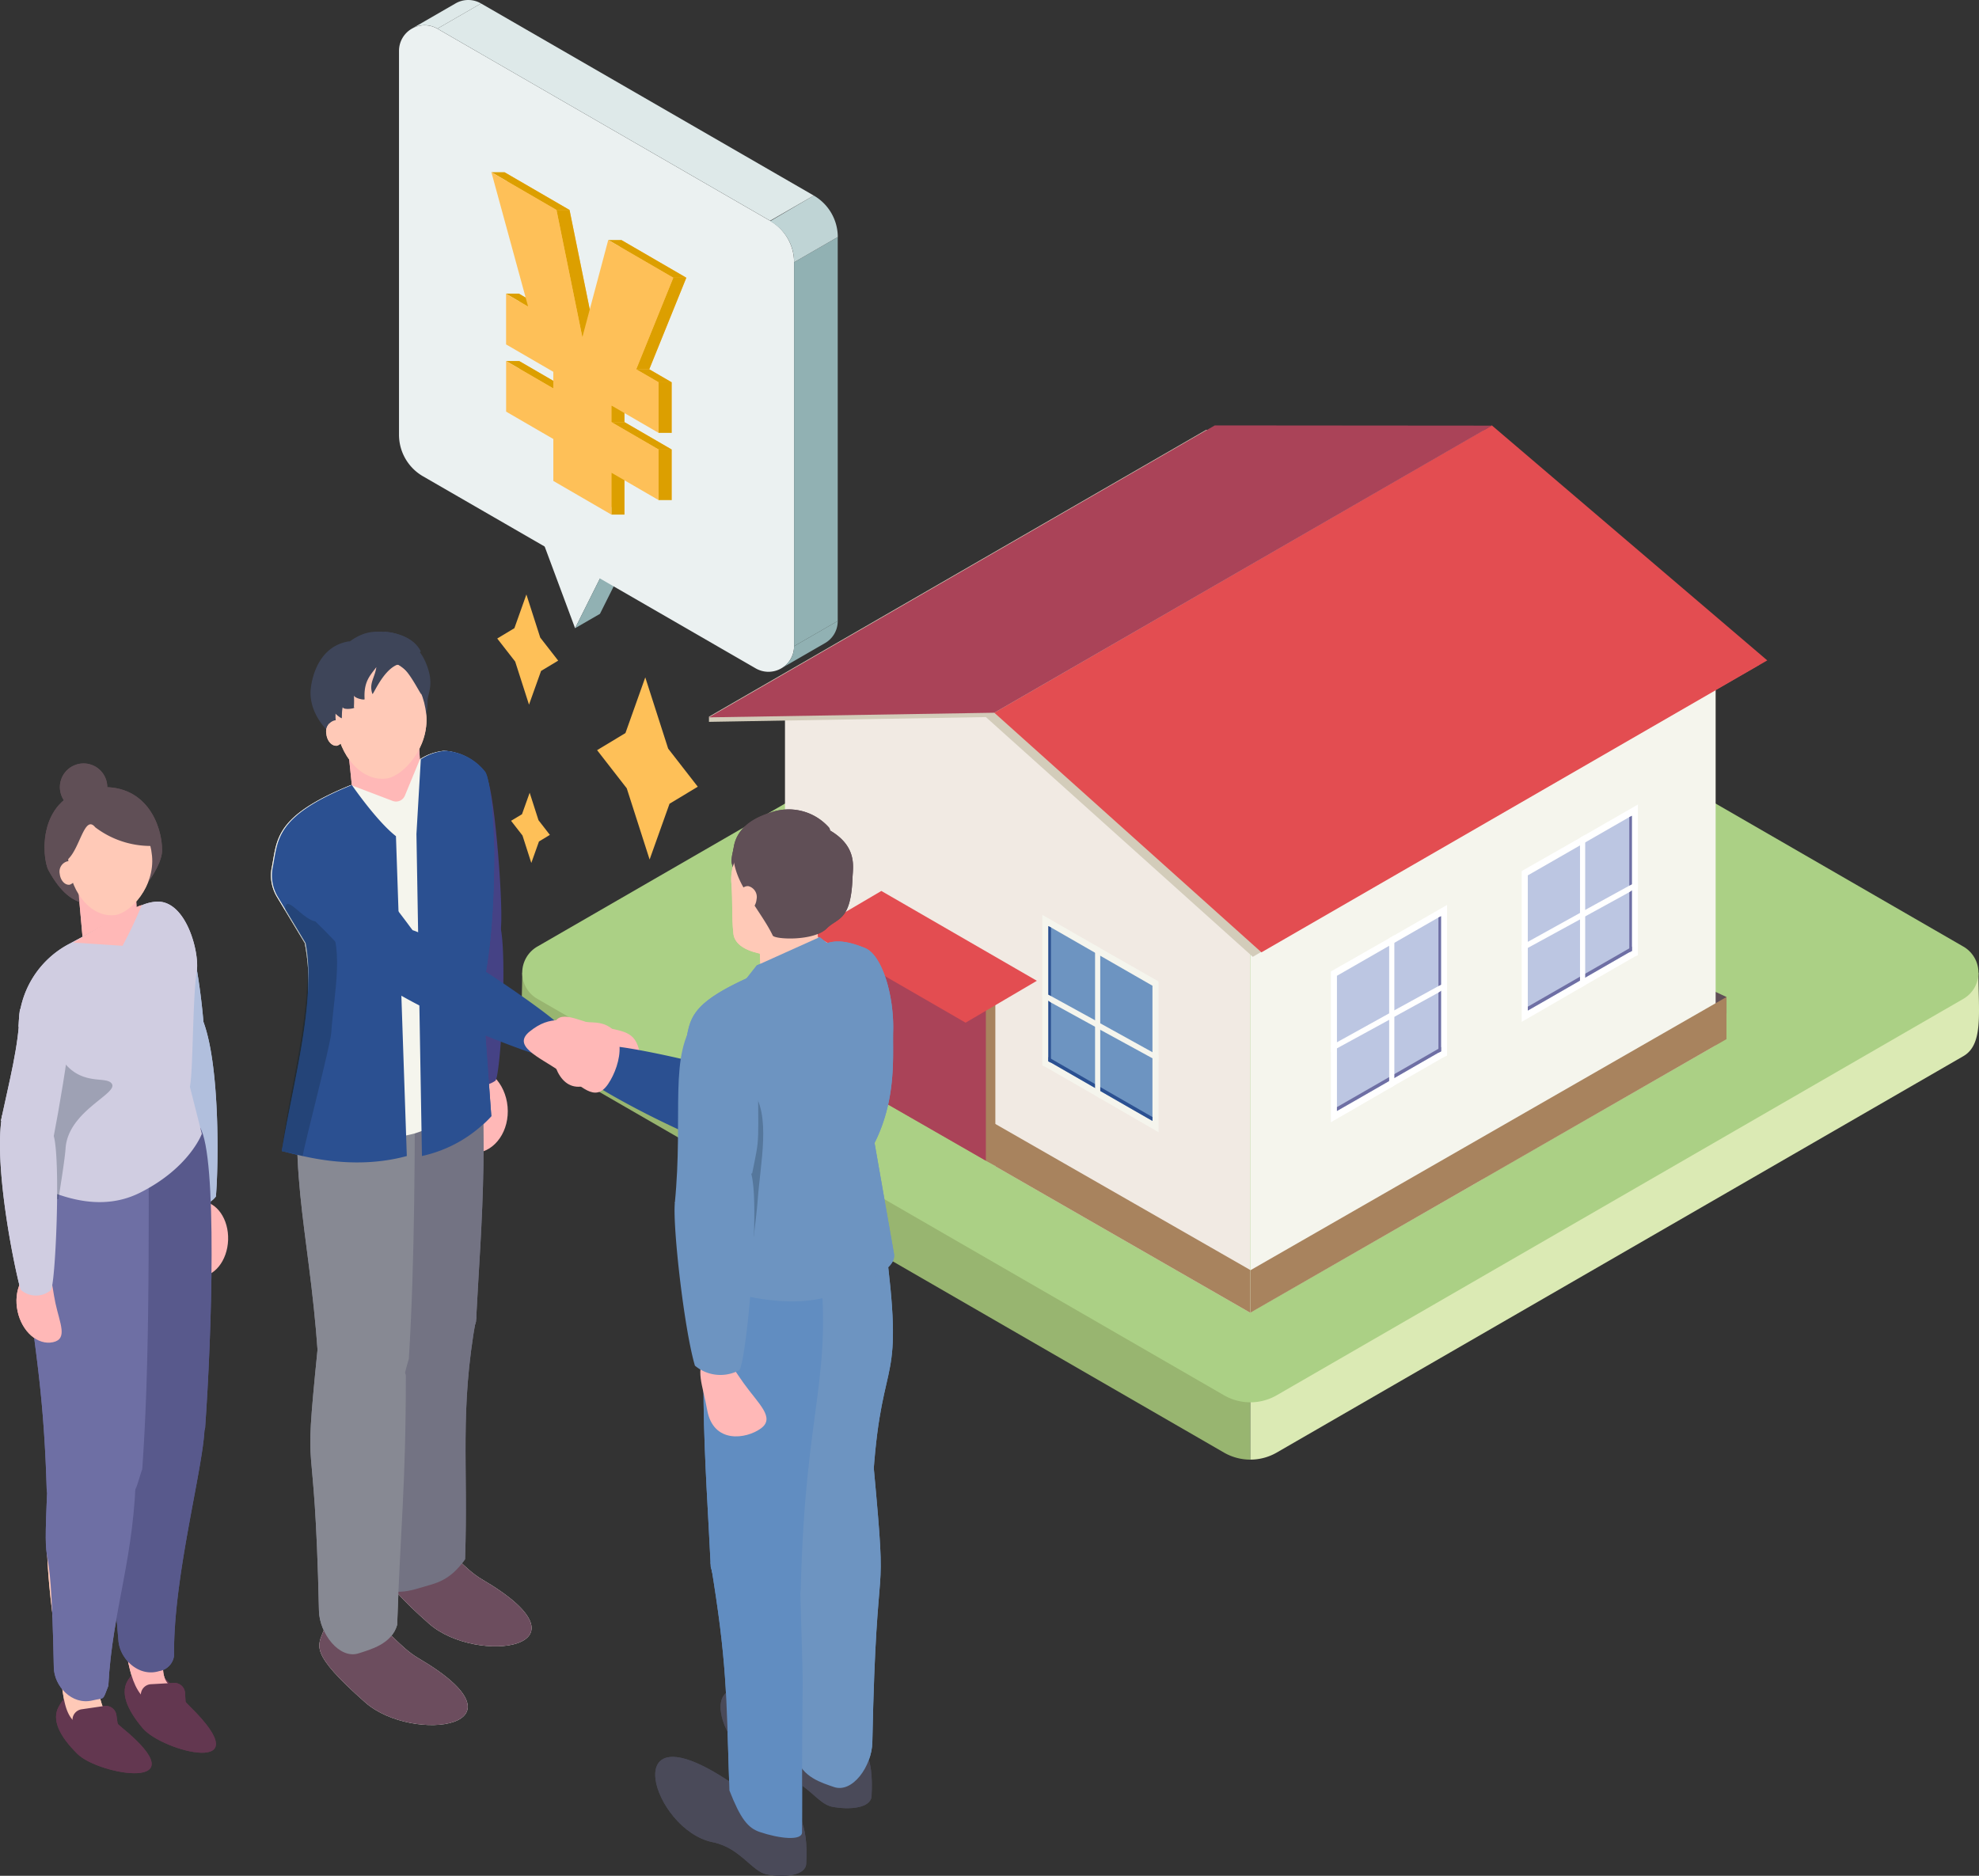 <svg xmlns="http://www.w3.org/2000/svg" xmlns:xlink="http://www.w3.org/1999/xlink" width="256.537" height="243.172" viewBox="0 0 256.537 243.172">
  <rect x="0" y="0" width="256.537" height="243.172" fill="#333333" stroke="none"/>
  <defs>
    <clipPath id="clip-path">
      <rect id="長方形_801" data-name="長方形 801" width="188.913" height="134.07" fill="none"/>
    </clipPath>
    <clipPath id="clip-path-2">
      <rect id="長方形_800" data-name="長方形 800" width="56.879" height="87.092" fill="none"/>
    </clipPath>
    <clipPath id="clip-path-3">
      <rect id="長方形_823" data-name="長方形 823" width="115.909" height="161.274" fill="none"/>
    </clipPath>
    <clipPath id="clip-path-5">
      <rect id="長方形_816" data-name="長方形 816" width="11.575" height="21.854" fill="none"/>
    </clipPath>
    <clipPath id="clip-path-7">
      <rect id="長方形_818" data-name="長方形 818" width="7.151" height="32.685" fill="none"/>
    </clipPath>
    <clipPath id="clip-path-9">
      <rect id="長方形_820" data-name="長方形 820" width="7.95" height="27.508" fill="none"/>
    </clipPath>
  </defs>
  <g id="グループ_7897" data-name="グループ 7897" transform="translate(-797 -299.441)">
    <g id="グループ_7837" data-name="グループ 7837" transform="translate(864.624 354.59)">
      <g id="グループ_7836" data-name="グループ 7836" clip-path="url(#clip-path)">
        <path id="パス_8493" data-name="パス 8493" d="M91.034,57.849.072,105.195c0,4.817-.651,9.311,1.956,10.816L91.034,167.4a6.842,6.842,0,0,0,3.422.917V56.932a6.843,6.843,0,0,0-3.422.917" transform="translate(0 -34.246)" fill="#98b570"/>
        <path id="パス_8494" data-name="パス 8494" d="M331.434,105.2,240.473,57.85a6.839,6.839,0,0,0-3.423-.917V168.317a6.839,6.839,0,0,0,3.423-.917l89.006-51.387c2.608-1.506,1.956-5.557,1.956-10.816" transform="translate(-142.593 -34.247)" fill="#dbeab4"/>
        <path id="パス_8495" data-name="パス 8495" d="M186.995,90.594,97.989,39.206a6.847,6.847,0,0,0-6.846,0L2.138,90.594a3.911,3.911,0,0,0,0,6.775l89.006,51.387a6.846,6.846,0,0,0,6.846,0l89.006-51.387a3.911,3.911,0,0,0,0-6.775" transform="translate(-0.109 -23.032)" fill="#abd085"/>
        <path id="パス_8496" data-name="パス 8496" d="M84.847,186.565h-2.7v-2.15l2.181-1.021Z" transform="translate(-49.417 -110.317)" fill="#604f56"/>
        <path id="パス_8497" data-name="パス 8497" d="M385.183,186.568h2.7v-2.151l-2.181-1.022Z" transform="translate(-231.7 -110.318)" fill="#604f56"/>
        <path id="パス_8498" data-name="パス 8498" d="M145.969,117.047v47.538L112.933,145.6v-.056l-1.232-.672-14.334-8.231-1.232-.728-10.471-5.991V82.388L111.7,85.949Z" transform="translate(-51.53 -49.559)" fill="#f1eae3"/>
        <path id="パス_8499" data-name="パス 8499" d="M297.359,82.406V129.93L267.2,147.236v.026l-30.161,17.306V117.043Z" transform="translate(-142.585 -49.57)" fill="#f5f5ed"/>
        <path id="パス_8500" data-name="パス 8500" d="M298.771,185.959v5.462L237.05,226.886v-5.5Z" transform="translate(-142.593 -111.86)" fill="#a8835e"/>
        <path id="パス_8501" data-name="パス 8501" d="M143.855,221.338v5.543L110.82,207.9v-.056l-1.232-.672L95.254,198.94l-1.232-.728-10.471-5.991-1.4-.784V185.95l1.4.784,10.471,5.991,1.232.728,14.334,8.231,1.232.728Z" transform="translate(-49.417 -111.855)" fill="#a8835e"/>
        <path id="パス_8502" data-name="パス 8502" d="M128.739,168.826v22.957l-1.232-.672-14.334-8.231-1.232-.728v-22.9Z" transform="translate(-67.336 -95.795)" fill="#a8835e"/>
        <path id="パス_8503" data-name="パス 8503" d="M129.368,172.485v21.669l-14.334-8.231V164.31Z" transform="translate(-69.196 -98.837)" fill="#aa4358"/>
        <path id="パス_8504" data-name="パス 8504" d="M197.051,31.908,131.428,69.758l-34.6-31.076L60.933,39.3v-.672L125.38,1.448h35.947Z" transform="translate(-36.653 -0.871)" fill="#d3ccba"/>
        <path id="パス_8505" data-name="パス 8505" d="M253.956,30.464l-65.57,37.843-34.63-31.06L218.255,0Z" transform="translate(-92.489 0)" fill="#e34d51"/>
        <path id="パス_8506" data-name="パス 8506" d="M126.5,0,60.927,37.846l36.983-.6L162.427.029Z" transform="translate(-36.65 0)" fill="#aa4358"/>
        <path id="パス_8507" data-name="パス 8507" d="M184.452,167.874v19.541L181.82,185.9l-4.927-2.856-.672-.392-6.439-3.7-.392-.168V159.251l.392.224,6.439,3.7.672.392Z" transform="translate(-101.893 -95.794)" fill="#f5f5ed"/>
        <path id="パス_8508" data-name="パス 8508" d="M184.837,170.627v17.526l-2.352-1.344-10.806-6.215-.336-.168V162.9l.336.168Z" transform="translate(-103.068 -97.99)" fill="#6d94c1"/>
        <path id="パス_8509" data-name="パス 8509" d="M171.679,163.069v17.526l-.336-.168V162.9Z" transform="translate(-103.069 -97.99)" fill="#2b5091"/>
        <path id="パス_8510" data-name="パス 8510" d="M184.837,213.262v.5l-2.352-1.344-10.806-6.215-.336-.168v-.559l.336.224Z" transform="translate(-103.068 -123.602)" fill="#2b5091"/>
        <path id="パス_8511" data-name="パス 8511" d="M187.205,169.479v19.486l-.672-.392V169.087Z" transform="translate(-112.205 -101.711)" fill="#f5f5ed"/>
        <path id="パス_8512" data-name="パス 8512" d="M184.452,192.466v.784l-.784-.448-6.775-3.7-.672-.392-5.711-3.136-.336-.224-.784-.392v-.84l.784.448.336.168,5.711,3.136.672.392,6.775,3.752Z" transform="translate(-101.893 -110.755)" fill="#f5f5ed"/>
        <path id="パス_8513" data-name="パス 8513" d="M263.243,164.64v19.541l2.632-1.511,4.927-2.856.672-.392,6.439-3.7.392-.168V156.017l-.392.224-6.439,3.7-.672.392Z" transform="translate(-158.349 -93.849)" fill="#fff"/>
        <path id="パス_8514" data-name="パス 8514" d="M265.225,167.393v17.526l2.352-1.344,10.806-6.215.336-.168V159.666l-.336.168Z" transform="translate(-159.541 -96.044)" fill="#bcc6e2"/>
        <path id="パス_8515" data-name="パス 8515" d="M298.246,159.835v17.526l.336-.168V159.667Z" transform="translate(-179.405 -96.045)" fill="#6e6fa4"/>
        <path id="パス_8516" data-name="パス 8516" d="M265.225,210.028v.5l2.352-1.344,10.806-6.215.336-.168v-.559l-.336.224Z" transform="translate(-159.541 -121.657)" fill="#6e6fa4"/>
        <path id="パス_8517" data-name="パス 8517" d="M282.213,166.245v19.485l.672-.392V165.854Z" transform="translate(-169.76 -99.766)" fill="#fff"/>
        <path id="パス_8518" data-name="パス 8518" d="M263.243,189.232v.784l.784-.448,6.775-3.7.672-.392,5.711-3.136.336-.224.784-.392v-.84l-.784.448-.336.168-5.711,3.136-.672.392-6.775,3.752Z" transform="translate(-158.349 -108.81)" fill="#fff"/>
        <path id="パス_8519" data-name="パス 8519" d="M325.331,131.971v19.541L327.963,150l4.927-2.856.672-.392,6.439-3.7.392-.168V123.348l-.392.224-6.439,3.7-.672.392Z" transform="translate(-195.697 -74.198)" fill="#fff"/>
        <path id="パス_8520" data-name="パス 8520" d="M327.313,134.725v17.526l2.352-1.344,10.806-6.215.336-.168V127l-.336.168Z" transform="translate(-196.889 -76.393)" fill="#bcc6e2"/>
        <path id="パス_8521" data-name="パス 8521" d="M360.334,127.166v17.526l.336-.168V127Z" transform="translate(-216.753 -76.394)" fill="#6e6fa4"/>
        <path id="パス_8522" data-name="パス 8522" d="M327.313,177.359v.5l2.352-1.344,10.806-6.215.336-.168v-.559l-.336.224Z" transform="translate(-196.889 -102.006)" fill="#6e6fa4"/>
        <path id="パス_8523" data-name="パス 8523" d="M344.3,133.577v19.485l.672-.392V133.185Z" transform="translate(-207.108 -80.115)" fill="#fff"/>
        <path id="パス_8524" data-name="パス 8524" d="M325.331,156.563v.784l.784-.448,6.775-3.7.672-.392,5.711-3.136.336-.224.784-.392v-.84l-.784.448-.336.168-5.711,3.136-.672.392-6.775,3.752Z" transform="translate(-195.697 -89.159)" fill="#fff"/>
        <path id="パス_8525" data-name="パス 8525" d="M123.225,163.1l-9.239,5.431L93.829,156.885l9.238-5.431Z" transform="translate(-56.441 -91.104)" fill="#e34d51"/>
      </g>
    </g>
    <g id="グループ_7869" data-name="グループ 7869" transform="translate(848.723 299.441)">
      <path id="パス_8475" data-name="パス 8475" d="M52.517,162.344l-14.293-8.252,7.862,21.119Z" transform="translate(-23.261 -93.772)" fill="#ebf1f1"/>
      <path id="パス_8476" data-name="パス 8476" d="M64.738,172.28l3.223-1.861-6.432,12.867-3.222,1.861Z" transform="translate(-35.482 -103.708)" fill="#91b1b3"/>
      <g id="グループ_7832" data-name="グループ 7832" transform="translate(0)">
        <g id="グループ_7831" data-name="グループ 7831" clip-path="url(#clip-path-2)">
          <path id="パス_8477" data-name="パス 8477" d="M48.1,33.7,4.975,8.8A3.317,3.317,0,0,0,0,11.668V61.437a6.219,6.219,0,0,0,3.109,5.386l43.128,24.9a3.317,3.317,0,0,0,4.975-2.872V39.081A6.219,6.219,0,0,0,48.1,33.7" transform="translate(0 -5.079)" fill="#ebf1f1"/>
          <path id="パス_8478" data-name="パス 8478" d="M7.564,3.716,13.223.449A3.286,3.286,0,0,0,9.92.441L4.254,3.712a3.285,3.285,0,0,1,3.31,0" transform="translate(-2.589 0)" fill="#dee9e9"/>
          <path id="パス_8479" data-name="パス 8479" d="M130.825,81.781l5.659-3.267v49.769l-5.659,3.267Z" transform="translate(-79.613 -47.779)" fill="#91b1b3"/>
          <path id="パス_8480" data-name="パス 8480" d="M128.216,208.919a3.286,3.286,0,0,1-1.679,2.884l5.667-3.272a3.273,3.273,0,0,0,1.671-2.88Z" transform="translate(-77.004 -125.149)" fill="#91b1b3"/>
          <path id="パス_8481" data-name="パス 8481" d="M125.993,73.409l5.667-3.272a6.219,6.219,0,0,0-3.117-5.381l-5.658,3.329a6.049,6.049,0,0,1,3.109,5.325" transform="translate(-74.781 -39.407)" fill="#bfd4d5"/>
          <path id="パス_8482" data-name="パス 8482" d="M61.5,26.047l-5.659,3.267L12.709,4.414l5.659-3.267Z" transform="translate(-7.734 -0.698)" fill="#dee9e9"/>
          <path id="パス_8483" data-name="パス 8483" d="M36.833,81.508v6.56l6.12,3.551v5.433l7.525,4.365V95.985l6.12,3.551V92.975l-6.12-3.55V87.272l6.12,3.55v-6.56l-2.9-1.683L58.5,70.708,50.07,65.816,46.715,78.426l-3.354-16.5-8.432-4.892,4.76,17.42-2.856-1.657v6.561l6.12,3.55v2.153Z" transform="translate(-21.256 -34.706)" fill="#fec058"/>
          <path id="パス_8484" data-name="パス 8484" d="M78.547,103.84h1.693l4.805-11.87H83.352Z" transform="translate(-47.799 -55.968)" fill="#dc9f00"/>
          <path id="パス_8485" data-name="パス 8485" d="M69.284,79.473h1.693l8.431,4.892H77.715Z" transform="translate(-42.162 -48.363)" fill="#dc9f00"/>
          <path id="パス_8486" data-name="パス 8486" d="M30.607,57.032H32.3l8.431,4.892H39.038Z" transform="translate(-18.626 -34.707)" fill="#dc9f00"/>
          <path id="パス_8487" data-name="パス 8487" d="M55.5,86.031h1.693l-3.354-16.5H52.145Z" transform="translate(-31.732 -42.312)" fill="#dc9f00"/>
          <rect id="長方形_796" data-name="長方形 796" width="1.693" height="6.56" transform="translate(33.649 49.555)" fill="#dc9f00"/>
          <rect id="長方形_797" data-name="長方形 797" width="1.693" height="6.56" transform="translate(33.649 58.269)" fill="#dc9f00"/>
          <rect id="長方形_798" data-name="長方形 798" width="1.693" height="2.153" transform="translate(27.529 52.565)" fill="#dc9f00"/>
          <rect id="長方形_799" data-name="長方形 799" width="1.693" height="5.433" transform="translate(27.529 61.278)" fill="#dc9f00"/>
          <path id="パス_8488" data-name="パス 8488" d="M81.448,123.977h1.693l-2.9-1.683H78.547Z" transform="translate(-47.799 -74.421)" fill="#dc9f00"/>
          <path id="パス_8489" data-name="パス 8489" d="M38.254,98.916h1.693l-2.9-1.683H35.353Z" transform="translate(-21.514 -59.171)" fill="#dc9f00"/>
          <path id="パス_8490" data-name="パス 8490" d="M70.325,139.782h1.693l6.12,3.551H76.445Z" transform="translate(-42.796 -85.064)" fill="#dc9f00"/>
          <path id="パス_8491" data-name="パス 8491" d="M35.469,119.559h1.693l6.12,3.551H41.588Z" transform="translate(-21.584 -72.757)" fill="#dc9f00"/>
          <path id="パス_8492" data-name="パス 8492" d="M32.509,81.508v6.56l6.12,3.551v5.433l7.525,4.365V95.985l6.12,3.551V92.975l-6.12-3.55V87.272l6.12,3.55v-6.56l-2.9-1.683,4.805-11.87-8.431-4.892L42.391,78.426l-3.354-16.5L30.6,57.031l4.76,17.42-2.856-1.657v6.561l6.12,3.55v2.153Z" transform="translate(-18.624 -34.706)" fill="#fec058"/>
        </g>
      </g>
    </g>
    <g id="グループ_7892" data-name="グループ 7892" transform="translate(797 381.339)">
      <g id="グループ_7891" data-name="グループ 7891" clip-path="url(#clip-path-3)">
        <g id="グループ_7890" data-name="グループ 7890">
          <g id="グループ_7889" data-name="グループ 7889" clip-path="url(#clip-path-3)">
            <path id="パス_8845" data-name="パス 8845" d="M60,153.388c-.3,3.556,3.236,19.3,3.9,19.625a2.99,2.99,0,0,0,3.842-.772c.337-3.94.537-16.73-1.588-22.565-.333-.914-5.892.654-6.15,3.711" transform="translate(-39.755 -99.027)" fill="#b1bfdd"/>
            <path id="パス_8846" data-name="パス 8846" d="M50.282,406.037c-2.227-2.621-2.919-4.759-1.9-6.305,2.8-4.252,5.643,1.163,7.969,3.438,9.451,9.244-3.525,5.861-6.068,2.867" transform="translate(-31.76 -263.874)" fill="#633750"/>
            <path id="パス_8847" data-name="パス 8847" d="M53.558,300.441c-1.374,9.157-4.111,22.115-3.719,29.027.038.664-.53,2.869,1.049,3.911.672.443.455,2.595-.217,2.613-4.769.129-5.209-4.7-5.885-8.442-.559-6.53-3.518-19.456.517-30.029.456-1.322,8.941-1.656,8.254,2.921" transform="translate(-28.642 -196.609)" fill="#ffb8b7"/>
            <path id="パス_8848" data-name="パス 8848" d="M53.121,258.215c2.071-5.988,2.8-25.88.991-28.212-.763-.983-9.151,2.8-10.215,2.866-1.036,6.988.934,19.546,2.109,25.31.332,1.439,5.582,4.467,7.115.036" transform="translate(-28.899 -152.327)" fill="#ffb8b7"/>
            <path id="パス_8849" data-name="パス 8849" d="M50.467,334.814a2.31,2.31,0,0,1-1.936,2.021c-2.632.816-5.071-1.553-5.275-3.93-1.827-21.324-.864-9.675-1.151-25.285,0,0,12.381-4.023,12.313-2.222-.2,5.264-4.083,19.35-3.951,29.416" transform="translate(-27.902 -202.096)" fill="#58598c"/>
            <path id="パス_8850" data-name="パス 8850" d="M48.469,229.441c-.759,2.033-.742,4.146-4.169,5.557-3.645,1.5-8.15-.687-8.219-3.072-.618-21.393-4.6-23.647-2.41-38.653L47.8,190.431c2.3,3.837,1.515,27.267.673,39.01" transform="translate(-21.884 -126.208)" fill="#58598c"/>
            <path id="パス_8851" data-name="パス 8851" d="M24.324,415.866c-2.448-2.415-3.326-4.484-2.447-6.114,2.416-4.482,5.723.662,8.24,2.724,10.227,8.378-3,6.148-5.793,3.389" transform="translate(-14.278 -270.384)" fill="#633750"/>
            <path id="パス_8852" data-name="パス 8852" d="M28.167,276.752c2.046-6,2.693-25.892.875-28.215-.767-.98-9.139,2.834-10.2,2.908-1.008,6.992,1.013,19.542,2.213,25.3.338,1.438,5.6,4.444,7.115.007" transform="translate(-12.305 -164.612)" fill="#ffc9b7"/>
            <path id="パス_8853" data-name="パス 8853" d="M28.3,311.5c-1.325,9.164-4,22.136-3.566,29.046a7.956,7.956,0,0,0,.814,3.449c.377.711.487,1.778-.175,1.894-5.482.962-5.007-3.5-5.7-7.235-.593-6.527-3.62-19.437.36-30.031.449-1.324,8.932-1.7,8.27,2.877" transform="translate(-11.935 -203.957)" fill="#ffc9b7"/>
            <path id="パス_8854" data-name="パス 8854" d="M25.6,238.532c-.759,2.033-.742,4.146-4.169,5.557-3.645,1.5-8.15-.687-8.219-3.072-.618-21.393-3.841-23.447-1.652-38.454l14.406-6.473a50.732,50.732,0,0,1,.478,5.244c0,11.707,0,25.456-.844,37.2" transform="translate(-7.164 -129.958)" fill="#6e6fa4"/>
            <path id="パス_8855" data-name="パス 8855" d="M25.7,348.342c-.778,2.026-.451,1.5-2.065,1.889-2.681.641-4.958-1.884-5-4.27-.415-21.4-1.54-8.562-.8-24.156,0,0,11.477-3.7,11.46-1.9-.111,11.706-3.062,18.384-3.594,28.437" transform="translate(-11.658 -211.69)" fill="#6e6fa4"/>
            <path id="パス_8856" data-name="パス 8856" d="M32.708,417.885l-2.937.428a1.386,1.386,0,0,1-1.571-1.172l-.326-2.242a1.386,1.386,0,0,1,1.171-1.571l2.936-.428a1.386,1.386,0,0,1,1.571,1.172l.326,2.242a1.386,1.386,0,0,1-1.171,1.571" transform="translate(-18.464 -273.64)" fill="#633750"/>
            <path id="パス_8857" data-name="パス 8857" d="M58.69,409.087l-2.963.168a1.386,1.386,0,0,1-1.462-1.305l-.128-2.263a1.386,1.386,0,0,1,1.305-1.462l2.963-.168a1.386,1.386,0,0,1,1.462,1.305L60,407.625a1.386,1.386,0,0,1-1.305,1.462" transform="translate(-35.878 -267.788)" fill="#633750"/>
            <path id="パス_8858" data-name="パス 8858" d="M29.165,53.7a3.071,3.071,0,1,1-3.071-3.071A3.071,3.071,0,0,1,29.165,53.7" transform="translate(-15.259 -33.556)" fill="#604f56"/>
            <path id="パス_8859" data-name="パス 8859" d="M32.356,67.872c0,2.782-4.194,7.137-5.074,8.016-2.421,2.421.811,1.066-2.2-.791-1.248-.77-4.209,1.384-7.461-4.588-.836-1.535-1.619-9.766,6-10.7,6.737-.822,8.729,5.017,8.729,8.058" transform="translate(-11.339 -39.59)" fill="#604f56"/>
            <path id="パス_8860" data-name="パス 8860" d="M48.926,120.007c1.075,3.27,3.585,11.2,4.711,13.332,2.164-.36,3-6.832,5.161-7.192a83.771,83.771,0,0,0-1.905-12.49c-.637-2.938-9.038,3.091-7.966,6.349" transform="translate(-32.363 -74.807)" fill="#b1bfdd"/>
            <path id="パス_8861" data-name="パス 8861" d="M30.244,112.77c-.55,3.412-.46,12.94-.889,14.958l1.548,6.1s-1.614,4.43-8.029,7.641c-6.5,3.254-13.058-1.032-14.563-1.371,1-7.415,3.676-6.179,2.507-13.171L7.15,119.914a12.246,12.246,0,0,1,6.642-10.747l1.035-.552,7.913-4.225a5.585,5.585,0,0,1,2.44-.666c3.76,0,5.445,6.676,5.063,9.047" transform="translate(-4.739 -68.743)" fill="#d0cde1"/>
            <path id="パス_8862" data-name="パス 8862" d="M37.455,93.346l-7.008,3.795L29.8,89.957l7.323-3.019Z" transform="translate(-19.752 -57.618)" fill="#ffb8b7"/>
            <path id="パス_8863" data-name="パス 8863" d="M37.074,73.1c.378,3.944-2.747,7.374-4.728,7.661-2.972.43-5.719-2.678-6.1-6.623s1.739-7.374,4.728-7.661,5.719,2.678,6.1,6.623" transform="translate(-17.367 -44.046)" fill="#ffc9b7"/>
            <path id="パス_8864" data-name="パス 8864" d="M25.246,89.637a1.589,1.589,0,0,1-1,1.627c-.631.091-1.215-.569-1.3-1.407a1.379,1.379,0,0,1,1-1.627c.635-.061,1.215.569,1.3,1.407" transform="translate(-15.202 -58.472)" fill="#ffc9b7"/>
            <path id="パス_8865" data-name="パス 8865" d="M28.061,68.106c-1.368-1.687-1.96,2.664-3.507,4.122a.657.657,0,0,1-.61.118c-.962-1.155,1.164-7.421,5.054-7.794a5.283,5.283,0,0,1,5.531,3.209c.139.3,1.048,2.768.733,2.768a11.878,11.878,0,0,1-7.2-2.421" transform="translate(-15.717 -42.761)" fill="#604f56"/>
            <path id="パス_8866" data-name="パス 8866" d="M37,105.121a56.807,56.807,0,0,1-2.487,5.261s-4.324-.286-6.408-.431c0,0,8.128-4.8,8.9-4.83" transform="translate(-18.627 -69.669)" fill="#ffb8b7"/>
            <g id="グループ_7873" data-name="グループ 7873" transform="translate(2.998 51.727)" opacity="0.26">
              <g id="グループ_7872" data-name="グループ 7872">
                <g id="グループ_7871" data-name="グループ 7871" clip-path="url(#clip-path-5)">
                  <path id="パス_8867" data-name="パス 8867" d="M20.391,160.252c-.678-1.061-3.738.316-6.194-2.762-1.7,2.168-5.369-6.332-5.308-3.544l2.849,6.928c1.321,6.964-1.381,5.787-2.219,13.222a38.026,38.026,0,0,0,3.945,1.137c.227-1.507.823-5.1.927-6.614.332-4.842,6.828-7.071,6-8.366" transform="translate(-8.889 -153.378)" fill="#112232"/>
                </g>
              </g>
            </g>
            <path id="パス_8868" data-name="パス 8868" d="M9.015,244.681c1.966-.42,1.8,1.85,2.368,4.487s1.638,4.643-.328,5.063-4.018-1.377-4.581-4.014.574-5.115,2.541-5.536" transform="translate(-4.195 -162.129)" fill="#ffb8b7"/>
            <path id="パス_8869" data-name="パス 8869" d="M9.334,145.984c-.32,3.525-1.476,10.252-2.134,13.64-2.193.066-4.662-2.03-6.855-1.964,1.088-5.1,2.335-9.836,2.412-13.922.056-3.006,6.887-1.17,6.577,2.246" transform="translate(-0.229 -94.257)" fill="#d0cde1"/>
            <path id="パス_8870" data-name="パス 8870" d="M6.971,187.923c.92,3.448.2,19.569-.391,20a2.99,2.99,0,0,1-3.918-.085c-1.024-3.82-3.466-16.375-2.4-22.493.167-.958,5.915-.391,6.707,2.574" transform="translate(0 -122.557)" fill="#d0cde1"/>
            <path id="パス_8871" data-name="パス 8871" d="M73.965,218.936c-2.01-.068-1.452,2.138-1.544,4.833s-.8,4.858,1.212,4.927,3.713-2.061,3.805-4.756-1.464-4.935-3.473-5" transform="translate(-47.868 -145.099)" fill="#ffb8b7"/>
            <path id="パス_8872" data-name="パス 8872" d="M60,153.388c-.3,3.556,3.236,19.3,3.9,19.625a2.99,2.99,0,0,0,3.842-.772c.337-3.94.537-16.73-1.588-22.565-.333-.914-5.892.654-6.15,3.711" transform="translate(-39.755 -99.027)" fill="#b1bfdd"/>
            <path id="パス_8873" data-name="パス 8873" d="M50.282,406.037c-2.227-2.621-2.919-4.759-1.9-6.305,2.8-4.252,5.643,1.163,7.969,3.438,9.451,9.244-3.525,5.861-6.068,2.867" transform="translate(-31.76 -263.874)" fill="#633750"/>
            <path id="パス_8874" data-name="パス 8874" d="M53.558,300.441c-1.374,9.157-4.111,22.115-3.719,29.027.038.664-.53,2.869,1.049,3.911.672.443.455,2.595-.217,2.613-4.769.129-5.209-4.7-5.885-8.442-.559-6.53-3.518-19.456.517-30.029.456-1.322,8.941-1.656,8.254,2.921" transform="translate(-28.642 -196.609)" fill="#ffb8b7"/>
            <path id="パス_8875" data-name="パス 8875" d="M53.121,258.215c2.071-5.988,2.8-25.88.991-28.212-.763-.983-9.151,2.8-10.215,2.866-1.036,6.988.934,19.546,2.109,25.31.332,1.439,5.582,4.467,7.115.036" transform="translate(-28.899 -152.327)" fill="#ffb8b7"/>
            <path id="パス_8876" data-name="パス 8876" d="M50.467,334.814a2.31,2.31,0,0,1-1.936,2.021c-2.632.816-5.071-1.553-5.275-3.93-1.827-21.324-.864-9.675-1.151-25.285,0,0,12.381-4.023,12.313-2.222-.2,5.264-4.083,19.35-3.951,29.416" transform="translate(-27.902 -202.096)" fill="#58598c"/>
            <path id="パス_8877" data-name="パス 8877" d="M48.469,229.441c-.759,2.033-.742,4.146-4.169,5.557-3.645,1.5-8.15-.687-8.219-3.072-.618-21.393-4.6-23.647-2.41-38.653L47.8,190.431c2.3,3.837,1.515,27.267.673,39.01" transform="translate(-21.884 -126.208)" fill="#58598c"/>
            <path id="パス_8878" data-name="パス 8878" d="M24.324,415.866c-2.448-2.415-3.326-4.484-2.447-6.114,2.416-4.482,5.723.662,8.24,2.724,10.227,8.378-3,6.148-5.793,3.389" transform="translate(-14.278 -270.384)" fill="#633750"/>
            <path id="パス_8879" data-name="パス 8879" d="M28.167,276.752c2.046-6,2.693-25.892.875-28.215-.767-.98-9.139,2.834-10.2,2.908-1.008,6.992,1.013,19.542,2.213,25.3.338,1.438,5.6,4.444,7.115.007" transform="translate(-12.305 -164.612)" fill="#ffc9b7"/>
            <path id="パス_8880" data-name="パス 8880" d="M28.3,311.5c-1.325,9.164-4,22.136-3.566,29.046a7.956,7.956,0,0,0,.814,3.449c.377.711.487,1.778-.175,1.894-5.482.962-5.007-3.5-5.7-7.235-.593-6.527-3.62-19.437.36-30.031.449-1.324,8.932-1.7,8.27,2.877" transform="translate(-11.935 -203.957)" fill="#ffc9b7"/>
            <path id="パス_8881" data-name="パス 8881" d="M25.6,238.532c-.759,2.033-.742,4.146-4.169,5.557-3.645,1.5-8.15-.687-8.219-3.072-.618-21.393-3.841-23.447-1.652-38.454l14.406-6.473a50.732,50.732,0,0,1,.478,5.244c0,11.707,0,25.456-.844,37.2" transform="translate(-7.164 -129.958)" fill="#6e6fa4"/>
            <path id="パス_8882" data-name="パス 8882" d="M25.7,348.342c-.778,2.026-.451,1.5-2.065,1.889-2.681.641-4.958-1.884-5-4.27-.415-21.4-1.54-8.562-.8-24.156,0,0,11.477-3.7,11.46-1.9-.111,11.706-3.062,18.384-3.594,28.437" transform="translate(-11.658 -211.69)" fill="#6e6fa4"/>
            <path id="パス_8883" data-name="パス 8883" d="M32.708,417.885l-2.937.428a1.386,1.386,0,0,1-1.571-1.172l-.326-2.242a1.386,1.386,0,0,1,1.171-1.571l2.936-.428a1.386,1.386,0,0,1,1.571,1.172l.326,2.242a1.386,1.386,0,0,1-1.171,1.571" transform="translate(-18.464 -273.64)" fill="#633750"/>
            <path id="パス_8884" data-name="パス 8884" d="M58.69,409.087l-2.963.168a1.386,1.386,0,0,1-1.462-1.305l-.128-2.263a1.386,1.386,0,0,1,1.305-1.462l2.963-.168a1.386,1.386,0,0,1,1.462,1.305L60,407.625a1.386,1.386,0,0,1-1.305,1.462" transform="translate(-35.878 -267.788)" fill="#633750"/>
            <path id="パス_8885" data-name="パス 8885" d="M29.165,53.7a3.071,3.071,0,1,1-3.071-3.071A3.071,3.071,0,0,1,29.165,53.7" transform="translate(-15.259 -33.556)" fill="#604f56"/>
            <path id="パス_8886" data-name="パス 8886" d="M32.356,67.872c0,2.782-4.194,7.137-5.074,8.016-2.421,2.421.811,1.066-2.2-.791-1.248-.77-4.209,1.384-7.461-4.588-.836-1.535-1.619-9.766,6-10.7,6.737-.822,8.729,5.017,8.729,8.058" transform="translate(-11.339 -39.59)" fill="#604f56"/>
            <path id="パス_8887" data-name="パス 8887" d="M48.926,120.007c1.075,3.27,3.585,11.2,4.711,13.332,2.164-.36,3-6.832,5.161-7.192a83.771,83.771,0,0,0-1.905-12.49c-.637-2.938-9.038,3.091-7.966,6.349" transform="translate(-32.363 -74.807)" fill="#b1bfdd"/>
            <path id="パス_8888" data-name="パス 8888" d="M30.244,112.77c-.55,3.412-.46,12.94-.889,14.958l1.548,6.1s-1.614,4.43-8.029,7.641c-6.5,3.254-13.058-1.032-14.563-1.371,1-7.415,3.676-6.179,2.507-13.171L7.15,119.914a12.246,12.246,0,0,1,6.642-10.747l1.035-.552,7.913-4.225a5.585,5.585,0,0,1,2.44-.666c3.76,0,5.445,6.676,5.063,9.047" transform="translate(-4.739 -68.743)" fill="#d0cde1"/>
            <path id="パス_8889" data-name="パス 8889" d="M37.455,93.346l-7.008,3.795L29.8,89.957l7.323-3.019Z" transform="translate(-19.752 -57.618)" fill="#ffb8b7"/>
            <path id="パス_8890" data-name="パス 8890" d="M37.074,73.1c.378,3.944-2.747,7.374-4.728,7.661-2.972.43-5.719-2.678-6.1-6.623s1.739-7.374,4.728-7.661,5.719,2.678,6.1,6.623" transform="translate(-17.367 -44.046)" fill="#ffc9b7"/>
            <path id="パス_8891" data-name="パス 8891" d="M25.246,89.637a1.589,1.589,0,0,1-1,1.627c-.631.091-1.215-.569-1.3-1.407a1.379,1.379,0,0,1,1-1.627c.635-.061,1.215.569,1.3,1.407" transform="translate(-15.202 -58.472)" fill="#ffc9b7"/>
            <path id="パス_8892" data-name="パス 8892" d="M28.061,68.106c-1.368-1.687-1.96,2.664-3.507,4.122a.657.657,0,0,1-.61.118c-.962-1.155,1.164-7.421,5.054-7.794a5.283,5.283,0,0,1,5.531,3.209c.139.3,1.048,2.768.733,2.768a11.878,11.878,0,0,1-7.2-2.421" transform="translate(-15.717 -42.761)" fill="#604f56"/>
            <path id="パス_8893" data-name="パス 8893" d="M37,105.121a56.807,56.807,0,0,1-2.487,5.261s-4.324-.286-6.408-.431c0,0,8.128-4.8,8.9-4.83" transform="translate(-18.627 -69.669)" fill="#ffb8b7"/>
            <g id="グループ_7876" data-name="グループ 7876" transform="translate(2.998 51.727)" opacity="0.26">
              <g id="グループ_7875" data-name="グループ 7875">
                <g id="グループ_7874" data-name="グループ 7874" clip-path="url(#clip-path-5)">
                  <path id="パス_8894" data-name="パス 8894" d="M20.391,160.252c-.678-1.061-3.738.316-6.194-2.762-1.7,2.168-5.369-6.332-5.308-3.544l2.849,6.928c1.321,6.964-1.381,5.787-2.219,13.222a38.026,38.026,0,0,0,3.945,1.137c.227-1.507.823-5.1.927-6.614.332-4.842,6.828-7.071,6-8.366" transform="translate(-8.889 -153.378)" fill="#112232"/>
                </g>
              </g>
            </g>
            <path id="パス_8895" data-name="パス 8895" d="M9.015,244.681c1.966-.42,1.8,1.85,2.368,4.487s1.638,4.643-.328,5.063-4.018-1.377-4.581-4.014.574-5.115,2.541-5.536" transform="translate(-4.195 -162.129)" fill="#ffb8b7"/>
            <path id="パス_8896" data-name="パス 8896" d="M9.334,145.984c-.32,3.525-1.476,10.252-2.134,13.64-2.193.066-4.662-2.03-6.855-1.964,1.088-5.1,2.335-9.836,2.412-13.922.056-3.006,6.887-1.17,6.577,2.246" transform="translate(-0.229 -94.257)" fill="#d0cde1"/>
            <path id="パス_8897" data-name="パス 8897" d="M6.971,187.923c.92,3.448.2,19.569-.391,20a2.99,2.99,0,0,1-3.918-.085c-1.024-3.82-3.466-16.375-2.4-22.493.167-.958,5.915-.391,6.707,2.574" transform="translate(0 -122.557)" fill="#d0cde1"/>
            <path id="パス_8898" data-name="パス 8898" d="M176.559,167.183c-2.557.23-1.528,2.661-1.25,5.75s-.3,5.665,2.256,5.435,4.4-2.92,4.127-6.009-2.576-5.407-5.133-5.176" transform="translate(-115.895 -110.79)" fill="#ffb8b7"/>
            <path id="パス_8899" data-name="パス 8899" d="M176.387,106.424c1.031,3.51.083,19.792-.6,20.217a3.8,3.8,0,0,1-4.5-.19c-1.147-3.889-3.857-16.65-2.583-22.807.2-.964,6.8-.238,7.688,2.781" transform="translate(-111.585 -68.425)" fill="#454285"/>
            <path id="パス_8900" data-name="パス 8900" d="M174.923,54.348c1.031,3.51,2.124,19.05,1.438,19.474-1.5.926-3.8,3.591-5.081,2.554-1.147-3.889-3.857-16.65-2.583-22.807.2-.964,5.338-2.24,6.225.779" transform="translate(-111.584 -34.768)" fill="#454285"/>
            <path id="パス_8901" data-name="パス 8901" d="M156.746,212.655c2.24-6.477,3.027-28,1.072-30.516-.825-1.063-9.9,3.025-11.05,3.1-1.121,7.559,1.01,21.143,2.281,27.377.359,1.557,6.038,4.832,7.7.039" transform="translate(-97.062 -120.596)" fill="#737383"/>
            <path id="パス_8902" data-name="パス 8902" d="M129.753,232.225c2.214-6.486,2.913-28.007.947-30.52-.829-1.06-9.886,3.066-11.037,3.146-1.09,7.563,1.1,21.138,2.393,27.368.365,1.555,6.058,4.807,7.7.007" transform="translate(-79.111 -133.564)" fill="#878993"/>
            <path id="パス_8903" data-name="パス 8903" d="M153.219,356.485c-7.316-6.453-6.153-7.3-5.363-9.388,3.038-8.027,7.84,1.072,12.178,3.606,15.377,8.985-.649,11.221-6.815,5.782" transform="translate(-97.603 -227.891)" fill="#f5f5ed"/>
            <path id="パス_8904" data-name="パス 8904" d="M156.941,293.985c-2.042,2.922-3.97,3.126-5.534,3.618-2.6.817-5.171,1.208-5.238-1.716-.6-26.229-.306-11.9.273-31.031,0,0,12.306-4.247,11.922-2.086-2.146,12.083-1,18.884-1.423,31.215" transform="translate(-96.655 -173.745)" fill="#737383"/>
            <path id="パス_8905" data-name="パス 8905" d="M153.5,182.232c-.737,2.2-.721,4.485-4.048,6.01-3.539,1.623-7.913-.743-7.98-3.323-.6-23.141-4.465-25.578-2.339-41.811l13.713-3.073c2.787,14.963,1.291,29.7.654,42.2" transform="translate(-91.794 -92.808)" fill="#737383"/>
            <path id="パス_8906" data-name="パス 8906" d="M128.689,386.737c-7.316-6.453-6.153-7.3-5.363-9.388,3.037-8.027,7.84,1.071,12.177,3.606,15.377,8.985-.649,11.221-6.815,5.782" transform="translate(-81.345 -247.94)" fill="#f5f5ed"/>
            <path id="パス_8907" data-name="パス 8907" d="M128.654,189.332c-.71,2.2-.694,4.485-3.9,6.01-3.41,1.623-7.561-.746-7.689-3.323-.912-18.424-4.3-25.579-2.254-41.811L129,143.422c.163,1.846.448,3.723.448,5.673,0,12.663,0,27.535-.79,40.238" transform="translate(-75.662 -95.053)" fill="#878993"/>
            <path id="パス_8908" data-name="パス 8908" d="M130.536,311.626c-.71,2.493-3.479,3.191-4.986,3.683-2.5.817-5.088-2.576-5.152-5.5-.578-26.229-2.1-14.745-.185-33.872,0,0,11.448,1.177,11.448,3.386,0,14.353-.716,19.972-1.124,32.3" transform="translate(-79.051 -182.878)" fill="#878993"/>
            <path id="パス_8909" data-name="パス 8909" d="M142.637,35.409,133.9,39.516l-.8-7.776,9.125-3.268Z" transform="translate(-88.213 -18.87)" fill="#ffb8b7"/>
            <path id="パス_8910" data-name="パス 8910" d="M143.818,49.04c-.013.529-.418,4.388-2.194,6.052-1.2.338-4.485-2.1-6.741-2.255,0,0,8.1-3.763,8.935-3.8" transform="translate(-89.394 -32.501)" fill="#ffb8b7"/>
            <path id="パス_8911" data-name="パス 8911" d="M131.4,76.774c.535-2.184,1.564-7.453,1.564-17.729,0-1.642-.309-9.169-1.158-10.532a7.17,7.17,0,0,0-5.19-2.739,6.853,6.853,0,0,0-3.163,1.1l-1.944,4.708a1.239,1.239,0,0,1-1.586.685l-5.405-2.058c-9.99,4.06-9.541,7.09-10.263,10.685a5.4,5.4,0,0,0,.688,3.844l3.583,5.949c1.456,7.567-.667,15.072-1.914,23.1,1.876.367,8.7,3.61,16.2,1.578a20.672,20.672,0,0,0,9.482-6.339Z" transform="translate(-69.024 -30.337)" fill="#f5f5ed"/>
            <path id="パス_8912" data-name="パス 8912" d="M120.6,65.557c-2.509-1.957-5.715-6.629-5.715-6.629-9.99,4.06-9.541,7.09-10.263,10.685a5.4,5.4,0,0,0,.687,3.844l3.583,5.949c1.456,7.567-1.838,18.951-3.084,26.978,1.876.367,8.7,2.67,16.2.637" transform="translate(-69.273 -39.055)" fill="#2b5091"/>
            <path id="パス_8913" data-name="パス 8913" d="M160.784,98.3a17.157,17.157,0,0,0,8.991-5.166l-1.19-16.363c.535-2.184,1.564-7.453,1.564-17.729,0-1.642-.309-9.169-1.158-10.532a7.17,7.17,0,0,0-5.19-2.739,6.857,6.857,0,0,0-3.163,1.1l-.567,9.685" transform="translate(-106.087 -30.337)" fill="#2b5091"/>
            <g id="グループ_7879" data-name="グループ 7879" transform="translate(36.539 35.281)" opacity="0.26">
              <g id="グループ_7878" data-name="グループ 7878">
                <g id="グループ_7877" data-name="グループ 7877" clip-path="url(#clip-path-7)">
                  <path id="パス_8914" data-name="パス 8914" d="M113.957,106.368c-1.845,2.346-5.24-3.934-5.174-.917l2.518,4.232c1.429,7.538-2.051,18.93-2.958,26.978,1.546.325,1.226.238,2.7.637.245-1.631,3.583-14.323,3.7-15.967.359-5.241,1.877-11.632-.781-14.964" transform="translate(-108.343 -104.613)" fill="#112232"/>
                </g>
              </g>
            </g>
            <path id="パス_8915" data-name="パス 8915" d="M133.138,3.627c-.97-2.052-4.451-5.464-8.643-2.41-.149.109,0,0-.191.031-4.427.727-4.957,5.827-4.957,6.658,0,5.683,8.477,10.216,11.805,6.728a7.54,7.54,0,0,0,2.389-5.6c0-1.118,1.057-2.32-.4-5.409" transform="translate(-79.097 0)" fill="#3e4559"/>
            <path id="パス_8916" data-name="パス 8916" d="M140.716,17.671c.409,4.269-2.973,7.981-5.117,8.292-3.217.465-6.19-2.9-6.6-7.168s1.882-7.981,5.117-8.291,6.19,2.9,6.6,7.168" transform="translate(-85.463 -6.947)" fill="#ffc9b7"/>
            <path id="パス_8917" data-name="パス 8917" d="M127.915,35.569a1.719,1.719,0,0,1-1.087,1.761c-.683.1-1.315-.616-1.4-1.523a1.492,1.492,0,0,1,1.087-1.761c.687-.066,1.315.615,1.4,1.522" transform="translate(-83.12 -22.561)" fill="#ffc9b7"/>
            <path id="パス_8918" data-name="パス 8918" d="M136.091,2.585c.6.066.931.084.852-.072C135.729.129,132.2-.064,132.1.091c-.922-.434-4.133.752-4.4,1.833-.174.7.232.957.918,1.076-.062.038-.126.079-.193.122A3.464,3.464,0,0,0,126,4.225a4.145,4.145,0,0,0-1.581,3.634c.022.128.193-.034.486-.347a3.631,3.631,0,0,0,1.777,3.693c.136.1-.008-.653.176-1.436.07.416,1.62.175,1.5.053-.019-.019-.034-.036-.053-.055a12.594,12.594,0,0,0,0-1.587c-.076.415,1.4.731,1.389.556-.138-2.291.721-3.063,1.522-4.148-.2,1.4-.986,2.087-.513,3.468.08.233,1.281-2.917,3.132-3.747,1.142-.378,3.166,4.027,3.242,3.8,1.124-3.371-.242-4.685-.984-5.523" transform="translate(-82.43 0)" fill="#3e4559"/>
            <path id="パス_8919" data-name="パス 8919" d="M156.746,212.655c2.24-6.477,3.027-28,1.072-30.516-.825-1.063-9.9,3.025-11.05,3.1-1.121,7.559,1.01,21.143,2.281,27.377.359,1.557,6.038,4.832,7.7.039" transform="translate(-97.062 -120.596)" fill="#737383"/>
            <path id="パス_8920" data-name="パス 8920" d="M129.753,232.225c2.214-6.486,2.913-28.007.947-30.52-.829-1.06-9.886,3.066-11.037,3.146-1.09,7.563,1.1,21.138,2.393,27.368.365,1.555,6.058,4.807,7.7.007" transform="translate(-79.111 -133.564)" fill="#878993"/>
            <path id="パス_8921" data-name="パス 8921" d="M153.219,356.485c-7.316-6.453-6.153-7.3-5.363-9.388,3.038-8.027,7.84,1.072,12.178,3.606,15.377,8.985-.649,11.221-6.815,5.782" transform="translate(-97.603 -227.891)" fill="#6c4d5e"/>
            <path id="パス_8922" data-name="パス 8922" d="M156.941,293.985c-2.042,2.922-3.97,3.126-5.534,3.618-2.6.817-5.171,1.208-5.238-1.716-.6-26.229-.306-11.9.273-31.031,0,0,12.306-4.247,11.922-2.086-2.146,12.083-1,18.884-1.423,31.215" transform="translate(-96.655 -173.745)" fill="#737383"/>
            <path id="パス_8923" data-name="パス 8923" d="M153.5,182.232c-.737,2.2-.721,4.485-4.048,6.01-3.539,1.623-7.913-.743-7.98-3.323-.6-23.141-4.465-25.578-2.339-41.811l13.713-3.073c2.787,14.963,1.291,29.7.654,42.2" transform="translate(-91.794 -92.808)" fill="#737383"/>
            <path id="パス_8924" data-name="パス 8924" d="M128.689,386.737c-7.316-6.453-6.153-7.3-5.363-9.388,3.037-8.027,7.84,1.071,12.177,3.606,15.377,8.985-.649,11.221-6.815,5.782" transform="translate(-81.345 -247.94)" fill="#6c4d5e"/>
            <path id="パス_8925" data-name="パス 8925" d="M128.654,189.332c-.71,2.2-.694,4.485-3.9,6.01-3.41,1.623-7.561-.746-7.689-3.323-.912-18.424-4.3-25.579-2.254-41.811L129,143.422c.163,1.846.448,3.723.448,5.673,0,12.663,0,27.535-.79,40.238" transform="translate(-75.662 -95.053)" fill="#878993"/>
            <path id="パス_8926" data-name="パス 8926" d="M130.536,311.626c-.71,2.493-3.479,3.191-4.986,3.683-2.5.817-5.088-2.576-5.152-5.5-.578-26.229-2.1-14.745-.185-33.872,0,0,11.448,1.177,11.448,3.386,0,14.353-.716,19.972-1.124,32.3" transform="translate(-79.051 -182.878)" fill="#878993"/>
            <path id="パス_8927" data-name="パス 8927" d="M142.637,35.409,133.9,39.516l-.8-7.776,9.125-3.268Z" transform="translate(-88.213 -18.87)" fill="#ffb8b7"/>
            <path id="パス_8928" data-name="パス 8928" d="M143.818,49.04c-.013.529-.418,4.388-2.194,6.052-1.2.338-4.485-2.1-6.741-2.255,0,0,8.1-3.763,8.935-3.8" transform="translate(-89.394 -32.501)" fill="#ffb8b7"/>
            <path id="パス_8929" data-name="パス 8929" d="M131.4,76.774c.535-2.184,1.564-7.453,1.564-17.729,0-1.642-.309-9.169-1.158-10.532a7.17,7.17,0,0,0-5.19-2.739,6.853,6.853,0,0,0-3.163,1.1l-1.944,4.708a1.239,1.239,0,0,1-1.586.685l-5.405-2.058c-9.99,4.06-9.541,7.09-10.263,10.685a5.4,5.4,0,0,0,.688,3.844l3.583,5.949c1.456,7.567-.667,15.072-1.914,23.1,1.876.367,8.7,3.61,16.2,1.578a20.672,20.672,0,0,0,9.482-6.339Z" transform="translate(-69.024 -30.337)" fill="#f5f5ed"/>
            <path id="パス_8930" data-name="パス 8930" d="M120.6,65.557c-2.509-1.957-5.715-6.629-5.715-6.629-9.99,4.06-9.541,7.09-10.263,10.685a5.4,5.4,0,0,0,.687,3.844l3.583,5.949c1.456,7.567-1.838,18.951-3.084,26.978,1.876.367,8.7,2.67,16.2.637" transform="translate(-69.273 -39.055)" fill="#2b5091"/>
            <path id="パス_8931" data-name="パス 8931" d="M160.784,98.3a17.157,17.157,0,0,0,8.991-5.166l-1.19-16.363c.535-2.184,1.564-7.453,1.564-17.729,0-1.642-.309-9.169-1.158-10.532a7.17,7.17,0,0,0-5.19-2.739,6.857,6.857,0,0,0-3.163,1.1l-.567,9.685" transform="translate(-106.087 -30.337)" fill="#2b5091"/>
            <g id="グループ_7882" data-name="グループ 7882" transform="translate(36.539 35.281)" opacity="0.26">
              <g id="グループ_7881" data-name="グループ 7881">
                <g id="グループ_7880" data-name="グループ 7880" clip-path="url(#clip-path-7)">
                  <path id="パス_8932" data-name="パス 8932" d="M113.957,106.368c-1.845,2.346-5.24-3.934-5.174-.917l2.518,4.232c1.429,7.538-2.051,18.93-2.958,26.978,1.546.325,1.226.238,2.7.637.245-1.631,3.583-14.323,3.7-15.967.359-5.241,1.877-11.632-.781-14.964" transform="translate(-108.343 -104.613)" fill="#112232"/>
                </g>
              </g>
            </g>
            <path id="パス_8933" data-name="パス 8933" d="M136.036,3.627c-.97-2.052-4.451-5.464-8.643-2.41-.149.109,0,0-.191.031-4.427.727-4.957,5.827-4.957,6.658,0,5.683,8.477,10.216,11.805,6.728a7.541,7.541,0,0,0,2.389-5.6c0-1.118,1.057-2.32-.4-5.409" transform="translate(-81.018 0)" fill="#3e4559"/>
            <path id="パス_8934" data-name="パス 8934" d="M140.716,17.671c.409,4.269-2.973,7.981-5.117,8.292-3.217.465-6.19-2.9-6.6-7.168s1.882-7.981,5.117-8.291,6.19,2.9,6.6,7.168" transform="translate(-85.463 -6.947)" fill="#ffc9b7"/>
            <path id="パス_8935" data-name="パス 8935" d="M127.915,35.569a1.719,1.719,0,0,1-1.087,1.761c-.683.1-1.315-.616-1.4-1.523a1.492,1.492,0,0,1,1.087-1.761c.687-.066,1.315.615,1.4,1.522" transform="translate(-83.12 -22.561)" fill="#ffc9b7"/>
            <path id="パス_8936" data-name="パス 8936" d="M136.091,2.585c.6.066.931.084.852-.072C135.729.129,132.2-.064,132.1.091c-.922-.434-4.133.752-4.4,1.833-.174.7.232.957.918,1.076-.062.038-.126.079-.193.122A3.464,3.464,0,0,0,126,4.225a4.145,4.145,0,0,0-1.581,3.634c.022.128.193-.034.486-.347a3.631,3.631,0,0,0,1.777,3.693c.136.1-.008-.653.176-1.436.07.416,1.62.175,1.5.053-.019-.019-.034-.036-.053-.055a12.594,12.594,0,0,0,0-1.587c-.076.415,1.4.731,1.389.556-.138-2.291.721-3.063,1.522-4.148-.2,1.4-.986,2.087-.513,3.468.08.233,1.281-2.917,3.132-3.747,1.142-.378,3.166,4.027,3.242,3.8,1.124-3.371-.242-4.685-.984-5.523" transform="translate(-82.43 0)" fill="#3e4559"/>
            <path id="パス_8937" data-name="パス 8937" d="M282.256,76.458c1.549,8.523,6.456,8.468,9.647,8.215,5.743-.455,7.433-13.418-6.461-12.129-3.05.283-4.136,3.064-4.3,5.158-.028.349.462,1.716.558,1.4a13.327,13.327,0,0,0,.558-2.643" transform="translate(-186.325 -48.018)" fill="#604f56"/>
            <path id="パス_8938" data-name="パス 8938" d="M281.092,85.386c.19,2.564.02,4.3.261,6.519.224,2.061,3.2,2.586,4.376,2.756,3.122.452,6.007-2.813,6.4-6.956s-1.826-7.745-4.966-8.046-6.382,1.577-6.075,5.727" transform="translate(-186.281 -52.773)" fill="#ffc9b7"/>
            <path id="パス_8939" data-name="パス 8939" d="M284.431,417.563c3.521.707,5.078,3.79,6.962,4.159,2.284.447,5.049.184,5.141-1.356.641-10.691-5.889-7.969-10.045-10.731-14.73-9.794-9.9,6.354-2.059,7.929" transform="translate(-183.558 -269.408)" fill="#4a4a59"/>
            <path id="パス_8940" data-name="パス 8940" d="M304.552,275.322c-2.148-6.82-2.827-29.452-.919-32.095.8-1.114,9.593,3.224,10.71,3.308,1.058,7.954-1.064,22.229-2.323,28.78-.354,1.635-5.879,5.055-7.468.007" transform="translate(-200.491 -161.078)" fill="#ffc9b7"/>
            <path id="パス_8941" data-name="パス 8941" d="M300.292,241.576c.689,2.313.673,4.716,3.785,6.321,3.309,1.706,7.338-.785,7.461-3.495.885-19.375,4.073-13.275,2.086-30.345l-10.875-3.036c-.158,1.941-3.224-13.808-3.224-11.758,0,13.317,0,28.956.767,42.314" transform="translate(-198.511 -131.939)" fill="#6d94c1"/>
            <path id="パス_8942" data-name="パス 8942" d="M303.987,358.818c.689,2.621,3.376,3.356,4.839,3.873,2.428.859,4.937-2.708,5-5.784.56-27.582,2.037-15.5.18-35.619,0,0-11.109,1.237-11.109,3.561,0,15.094.694,21,1.091,33.969" transform="translate(-200.745 -212.934)" fill="#6d94c1"/>
            <path id="パス_8943" data-name="パス 8943" d="M274.855,304.611c-2.174-6.811-2.938-29.439-1.04-32.091.8-1.118,9.605,3.181,10.723,3.26,1.088,7.949-.98,22.233-2.214,28.79-.348,1.637-5.86,5.081-7.468.04" transform="translate(-180.755 -180.49)" fill="#ffb8b7"/>
            <path id="パス_8944" data-name="パス 8944" d="M259.316,443.553c3.521.707,5.078,3.79,6.962,4.159,2.284.447,5.049.184,5.141-1.356.641-10.691-5.889-7.969-10.045-10.731-14.73-9.794-9.9,6.354-2.059,7.929" transform="translate(-166.913 -286.633)" fill="#4a4a59"/>
            <path id="パス_8945" data-name="パス 8945" d="M275.6,386.362c1.431,3.67,2.4,4.862,3.921,5.38,2.52.859,5.491,1.187,5.491.047,0-27.589.3-12.517-.265-32.632,0,0-11.942-4.466-11.569-2.193,2.083,12.706,2.01,16.432,2.421,29.4" transform="translate(-181.044 -236.151)" fill="#618dc1"/>
            <path id="パス_8946" data-name="パス 8946" d="M271.335,272.27c.715,2.313.7,4.716,3.928,6.32,3.434,1.707,7.678-.781,7.743-3.495.582-24.335,4.332-26.9,2.27-43.968L271.97,227.9c-2.7,15.735-1.253,31.228-.634,44.374" transform="translate(-179.2 -151.038)" fill="#618dc1"/>
            <path id="パス_8947" data-name="パス 8947" d="M295.035,125.275c-1.316,3.766-4.594,12.837-5.077,15.568,2.16,1.075,6.35.717,8.51,1.791,1.881-2.618,9.168-12.483,7.45-17.44-.539-1.554-9.572-3.672-10.883.08" transform="translate(-192.17 -81.636)" fill="#2b5091"/>
            <path id="パス_8948" data-name="パス 8948" d="M299.326,114.885l-7.468,3.986-.513-11.605,7.63.888Z" transform="translate(-193.089 -71.09)" fill="#ffc9b7"/>
            <path id="パス_8949" data-name="パス 8949" d="M287.725,145.173c2.894-5.77,2.328-11.346,2.412-14.451.129-4.759-1.464-9.935-3.651-10.821-3.976-1.611-5.163-.655-7.236.587l-6.584,2.673c-9.222,3.939-8.785,5.88-9.485,9.367a5.173,5.173,0,0,0,.641,3.686l3.5,5.817c1.413,7.343-2.292,13.221-3.5,21.01,1.82.356,11.572,4.4,18.653,1.805,7.212-2.641,7.884-4.2,7.779-5.25Z" transform="translate(-174.357 -78.901)" fill="#6d94c1"/>
            <g id="グループ_7885" data-name="グループ 7885" transform="translate(89.088 58.209)" opacity="0.26">
              <g id="グループ_7884" data-name="グループ 7884">
                <g id="グループ_7883" data-name="グループ 7883" clip-path="url(#clip-path-9)">
                  <path id="パス_8950" data-name="パス 8950" d="M270.619,174.3c-1.79,2.277-5.084-3.817-5.021-.89l2.993,7.276c1.387,7.315-3.549,10.031-4.43,17.84.838.169,2.848.92,5.862,1.579.238-1.583,1.244-9.689,1.353-11.285.348-5.086,1.822-11.287-.757-14.521" transform="translate(-264.161 -172.601)" fill="#112232"/>
                </g>
              </g>
            </g>
            <path id="パス_8951" data-name="パス 8951" d="M283.067,78.273c1.414,2.556,2.965,4.46,3.894,6.409.241.506,5.306.769,7-.927,1.393-1.394,3.137-.921,3.338-6.57.048-1.337.671-4.023-2.914-6.125a.655.655,0,0,0-.163-.408,6.978,6.978,0,0,0-7.672-1.871c-6.788,2.177-4.57,7.529-3.484,9.493" transform="translate(-186.788 -45.298)" fill="#604f56"/>
            <path id="パス_8952" data-name="パス 8952" d="M283.626,99.26a1.668,1.668,0,0,0,1.055,1.709c.663.1,1.276-.6,1.36-1.477a1.448,1.448,0,0,0-1.055-1.709c-.667-.064-1.276.6-1.36,1.477" transform="translate(-187.969 -64.803)" fill="#ffc9b7"/>
            <path id="パス_8953" data-name="パス 8953" d="M284.274,123.888l12.894-4.488-2.524-2.005-8.139,3.663Z" transform="translate(-188.403 -77.804)" fill="#6d94c1"/>
            <path id="パス_8954" data-name="パス 8954" d="M113.04,79.728c7.574,6.04,8.985,8.27,11.378,11.481-1.274,2.178-4.824,3.305-6.1,5.483-4.305-4.171-6.463-7.182-10.4-9.751-2.895-1.889,2.035-9.673,5.119-7.213" transform="translate(-70.943 -52.525)" fill="#2b5091"/>
            <path id="パス_8955" data-name="パス 8955" d="M145.372,114.44c3.923,1.207,19.2,11.746,19.261,12.59a3.439,3.439,0,0,1-2.474,3.767c-4.348-1.333-18.077-6.617-23.389-11.392-.832-.748,3.23-6,6.6-4.966" transform="translate(-91.897 -75.756)" fill="#2b5091"/>
            <path id="パス_8956" data-name="パス 8956" d="M282.256,76.458c1.549,8.523,6.456,8.468,9.647,8.215,5.743-.455,7.433-13.418-6.461-12.129-3.05.283-4.136,3.064-4.3,5.158-.028.349.462,1.716.558,1.4a13.327,13.327,0,0,0,.558-2.643" transform="translate(-186.325 -48.018)" fill="#604f56"/>
            <path id="パス_8957" data-name="パス 8957" d="M281.092,85.386c.19,2.564.02,4.3.261,6.519.224,2.061,3.2,2.586,4.376,2.756,3.122.452,6.007-2.813,6.4-6.956s-1.826-7.745-4.966-8.046-6.382,1.577-6.075,5.727" transform="translate(-186.281 -52.773)" fill="#ffc9b7"/>
            <path id="パス_8958" data-name="パス 8958" d="M284.431,417.563c3.521.707,5.078,3.79,6.962,4.159,2.284.447,5.049.184,5.141-1.356.641-10.691-5.889-7.969-10.045-10.731-14.73-9.794-9.9,6.354-2.059,7.929" transform="translate(-183.558 -269.408)" fill="#4a4a59"/>
            <path id="パス_8959" data-name="パス 8959" d="M223.4,152.694c-.573-3.033-2.223-2.747-5.359-3.562s-5.531-2.434-6,.609.556,7.642,3.733,7.29c8.268-.914,8.268-.914,7.621-4.337" transform="translate(-140.461 -98.065)" fill="#ffb8b7"/>
            <path id="パス_8960" data-name="パス 8960" d="M252.928,164.914c-3.681-2.3-22.108-6.278-22.746-5.608a4.687,4.687,0,0,0-.852,5.324c4.077,2.557,17.7,9.71,24.889,10.143,1.125.068,1.874-7.878-1.292-9.858" transform="translate(-151.675 -105.53)" fill="#2b5091"/>
            <path id="パス_8961" data-name="パス 8961" d="M304.552,275.322c-2.148-6.82-2.827-29.452-.919-32.095.8-1.114,9.593,3.224,10.71,3.308,1.058,7.954-1.064,22.229-2.323,28.78-.354,1.635-5.879,5.055-7.468.007" transform="translate(-200.491 -161.078)" fill="#ffc9b7"/>
            <path id="パス_8962" data-name="パス 8962" d="M300.292,241.576c.689,2.313.673,4.716,3.785,6.321,3.309,1.706,7.338-.785,7.461-3.495.885-19.375,4.073-13.275,2.086-30.345l-10.875-3.036c-.158,1.941-3.224-13.808-3.224-11.758,0,13.317,0,28.956.767,42.314" transform="translate(-198.511 -131.939)" fill="#6d94c1"/>
            <path id="パス_8963" data-name="パス 8963" d="M303.987,358.818c.689,2.621,3.376,3.356,4.839,3.873,2.428.859,4.937-2.708,5-5.784.56-27.582,2.037-15.5.18-35.619,0,0-11.109,1.237-11.109,3.561,0,15.094.694,21,1.091,33.969" transform="translate(-200.745 -212.934)" fill="#6d94c1"/>
            <path id="パス_8964" data-name="パス 8964" d="M274.855,304.611c-2.174-6.811-2.938-29.439-1.04-32.091.8-1.118,9.605,3.181,10.723,3.26,1.088,7.949-.98,22.233-2.214,28.79-.348,1.637-5.86,5.081-7.468.04" transform="translate(-180.755 -180.49)" fill="#ffb8b7"/>
            <path id="パス_8965" data-name="パス 8965" d="M259.316,443.553c3.521.707,5.078,3.79,6.962,4.159,2.284.447,5.049.184,5.141-1.356.641-10.691-5.889-7.969-10.045-10.731-14.73-9.794-9.9,6.354-2.059,7.929" transform="translate(-166.913 -286.633)" fill="#4a4a59"/>
            <path id="パス_8966" data-name="パス 8966" d="M275.6,386.362c1.431,3.67,2.4,4.862,3.921,5.38,2.52.859,5.491,1.187,5.491.047,0-27.589.3-12.517-.265-32.632,0,0-11.942-4.466-11.569-2.193,2.083,12.706,2.01,16.432,2.421,29.4" transform="translate(-181.044 -236.151)" fill="#618dc1"/>
            <path id="パス_8967" data-name="パス 8967" d="M271.335,272.27c.715,2.313.7,4.716,3.928,6.32,3.434,1.707,7.678-.781,7.743-3.495.582-24.335,4.332-26.9,2.27-43.968L271.97,227.9c-2.7,15.735-1.253,31.228-.634,44.374" transform="translate(-179.2 -151.038)" fill="#618dc1"/>
            <path id="パス_8968" data-name="パス 8968" d="M299.326,114.885l-7.468,3.986-.513-11.605,7.63.888Z" transform="translate(-193.089 -71.09)" fill="#ffc9b7"/>
            <path id="パス_8969" data-name="パス 8969" d="M287.725,145.173c2.894-5.77,2.328-11.346,2.412-14.451.129-4.759-1.464-9.935-3.651-10.821-3.976-1.611-5.163-.655-7.236.587l-6.584,2.673c-9.222,3.939-8.785,5.88-9.485,9.367a5.173,5.173,0,0,0,.641,3.686l3.5,5.817c1.413,7.343-2.292,13.221-3.5,21.01,1.82.356,11.572,4.4,18.653,1.805,7.212-2.641,7.884-4.2,7.779-5.25Z" transform="translate(-174.357 -78.901)" fill="#6d94c1"/>
            <g id="グループ_7888" data-name="グループ 7888" transform="translate(90.989 57.659)" opacity="0.26">
              <g id="グループ_7887" data-name="グループ 7887">
                <g id="グループ_7886" data-name="グループ 7886" clip-path="url(#clip-path-9)">
                  <path id="パス_8970" data-name="パス 8970" d="M276.257,172.67c-1.79,2.277-5.084-3.817-5.021-.89l2.993,7.276c1.387,7.315-3.549,10.031-4.43,17.84.838.169,2.848.92,5.862,1.579.238-1.583,1.244-9.69,1.353-11.285.348-5.086,1.822-11.287-.757-14.52" transform="translate(-269.799 -170.967)" fill="#112232"/>
                </g>
              </g>
            </g>
            <path id="パス_8971" data-name="パス 8971" d="M269.979,275.871c1.27-1.986,2.88,1.254,4.83,3.97s4.127,4.483,2.23,5.866-6.179,2.025-6.964-2.415c-.593-3.357-1.6-5.073-.1-7.421" transform="translate(-178.408 -182.427)" fill="#ffb8b7"/>
            <path id="パス_8972" data-name="パス 8972" d="M270.148,151.436c.02,13.418.317,10.734-.742,16.066-2.613.421-7.414,3.443-10.028,3.864,1.153-11.659-.879-19.32,2.853-23.951.841-1.043,7.908-1.443,7.917,4.02" transform="translate(-171.904 -97.278)" fill="#6d94c1"/>
            <path id="パス_8973" data-name="パス 8973" d="M283.067,78.273c1.414,2.556,2.965,4.46,3.894,6.409.241.506,5.306.769,7-.927,1.393-1.394,3.137-.921,3.338-6.57.048-1.337.671-4.023-2.914-6.125a.655.655,0,0,0-.163-.408,6.978,6.978,0,0,0-7.672-1.871c-6.788,2.177-4.57,7.529-3.484,9.493" transform="translate(-186.788 -45.298)" fill="#604f56"/>
            <path id="パス_8974" data-name="パス 8974" d="M283.626,99.26a1.668,1.668,0,0,0,1.055,1.709c.663.1,1.276-.6,1.36-1.477a1.448,1.448,0,0,0-1.055-1.709c-.667-.064-1.276.6-1.36,1.477" transform="translate(-187.969 -64.803)" fill="#ffc9b7"/>
            <path id="パス_8975" data-name="パス 8975" d="M284.274,123.888l12.894-4.488-2.524-2.005-8.139,3.663Z" transform="translate(-188.403 -77.804)" fill="#6d94c1"/>
            <path id="パス_8976" data-name="パス 8976" d="M269.211,206c1.259,4.284-.685,25.064-1.564,25.516a5.14,5.14,0,0,1-5.725-.6c-1.4-4.747-2.881-17.948-2.607-21.054.1-1.164,8.813-7.548,9.9-3.864" transform="translate(-171.84 -135.776)" fill="#6d94c1"/>
            <path id="パス_8977" data-name="パス 8977" d="M202.108,150.738c-2.33,1.878,1.089,3.261,3.893,5.145s4.534,4.207,6.261,1.677,2.883-7.812-1.95-7.991c-3.654-.135-5.449-1.052-8.2,1.168" transform="translate(-133.435 -98.927)" fill="#ffb8b7"/>
          </g>
        </g>
      </g>
    </g>
    <g id="グループ_7893" data-name="グループ 7893" transform="translate(861.457 376.505)">
      <path id="パス_8978" data-name="パス 8978" d="M85.614,75.246l-3.675,2.216,3.845,4.945,2.963,9.232,2.58-7.23L94.991,82.2,91.15,77.259l-2.966-9.235Z" transform="translate(-68.995 -57.278)" fill="#fec058"/>
      <path id="パス_8979" data-name="パス 8979" d="M12.762,165.49l-1.417.854,1.482,1.906,1.142,3.559.994-2.787,1.413-.851L14.9,166.266l-1.143-3.56Z" transform="translate(-9.553 -137.003)" fill="#fec058"/>
      <path id="パス_8980" data-name="パス 8980" d="M3.779,0,2.224,4.37,0,5.711,2.326,8.7l1.792,5.586L5.68,9.914,7.9,8.578,5.573,5.588Z" transform="translate(0 0)" fill="#fec058"/>
    </g>
  </g>
</svg>
